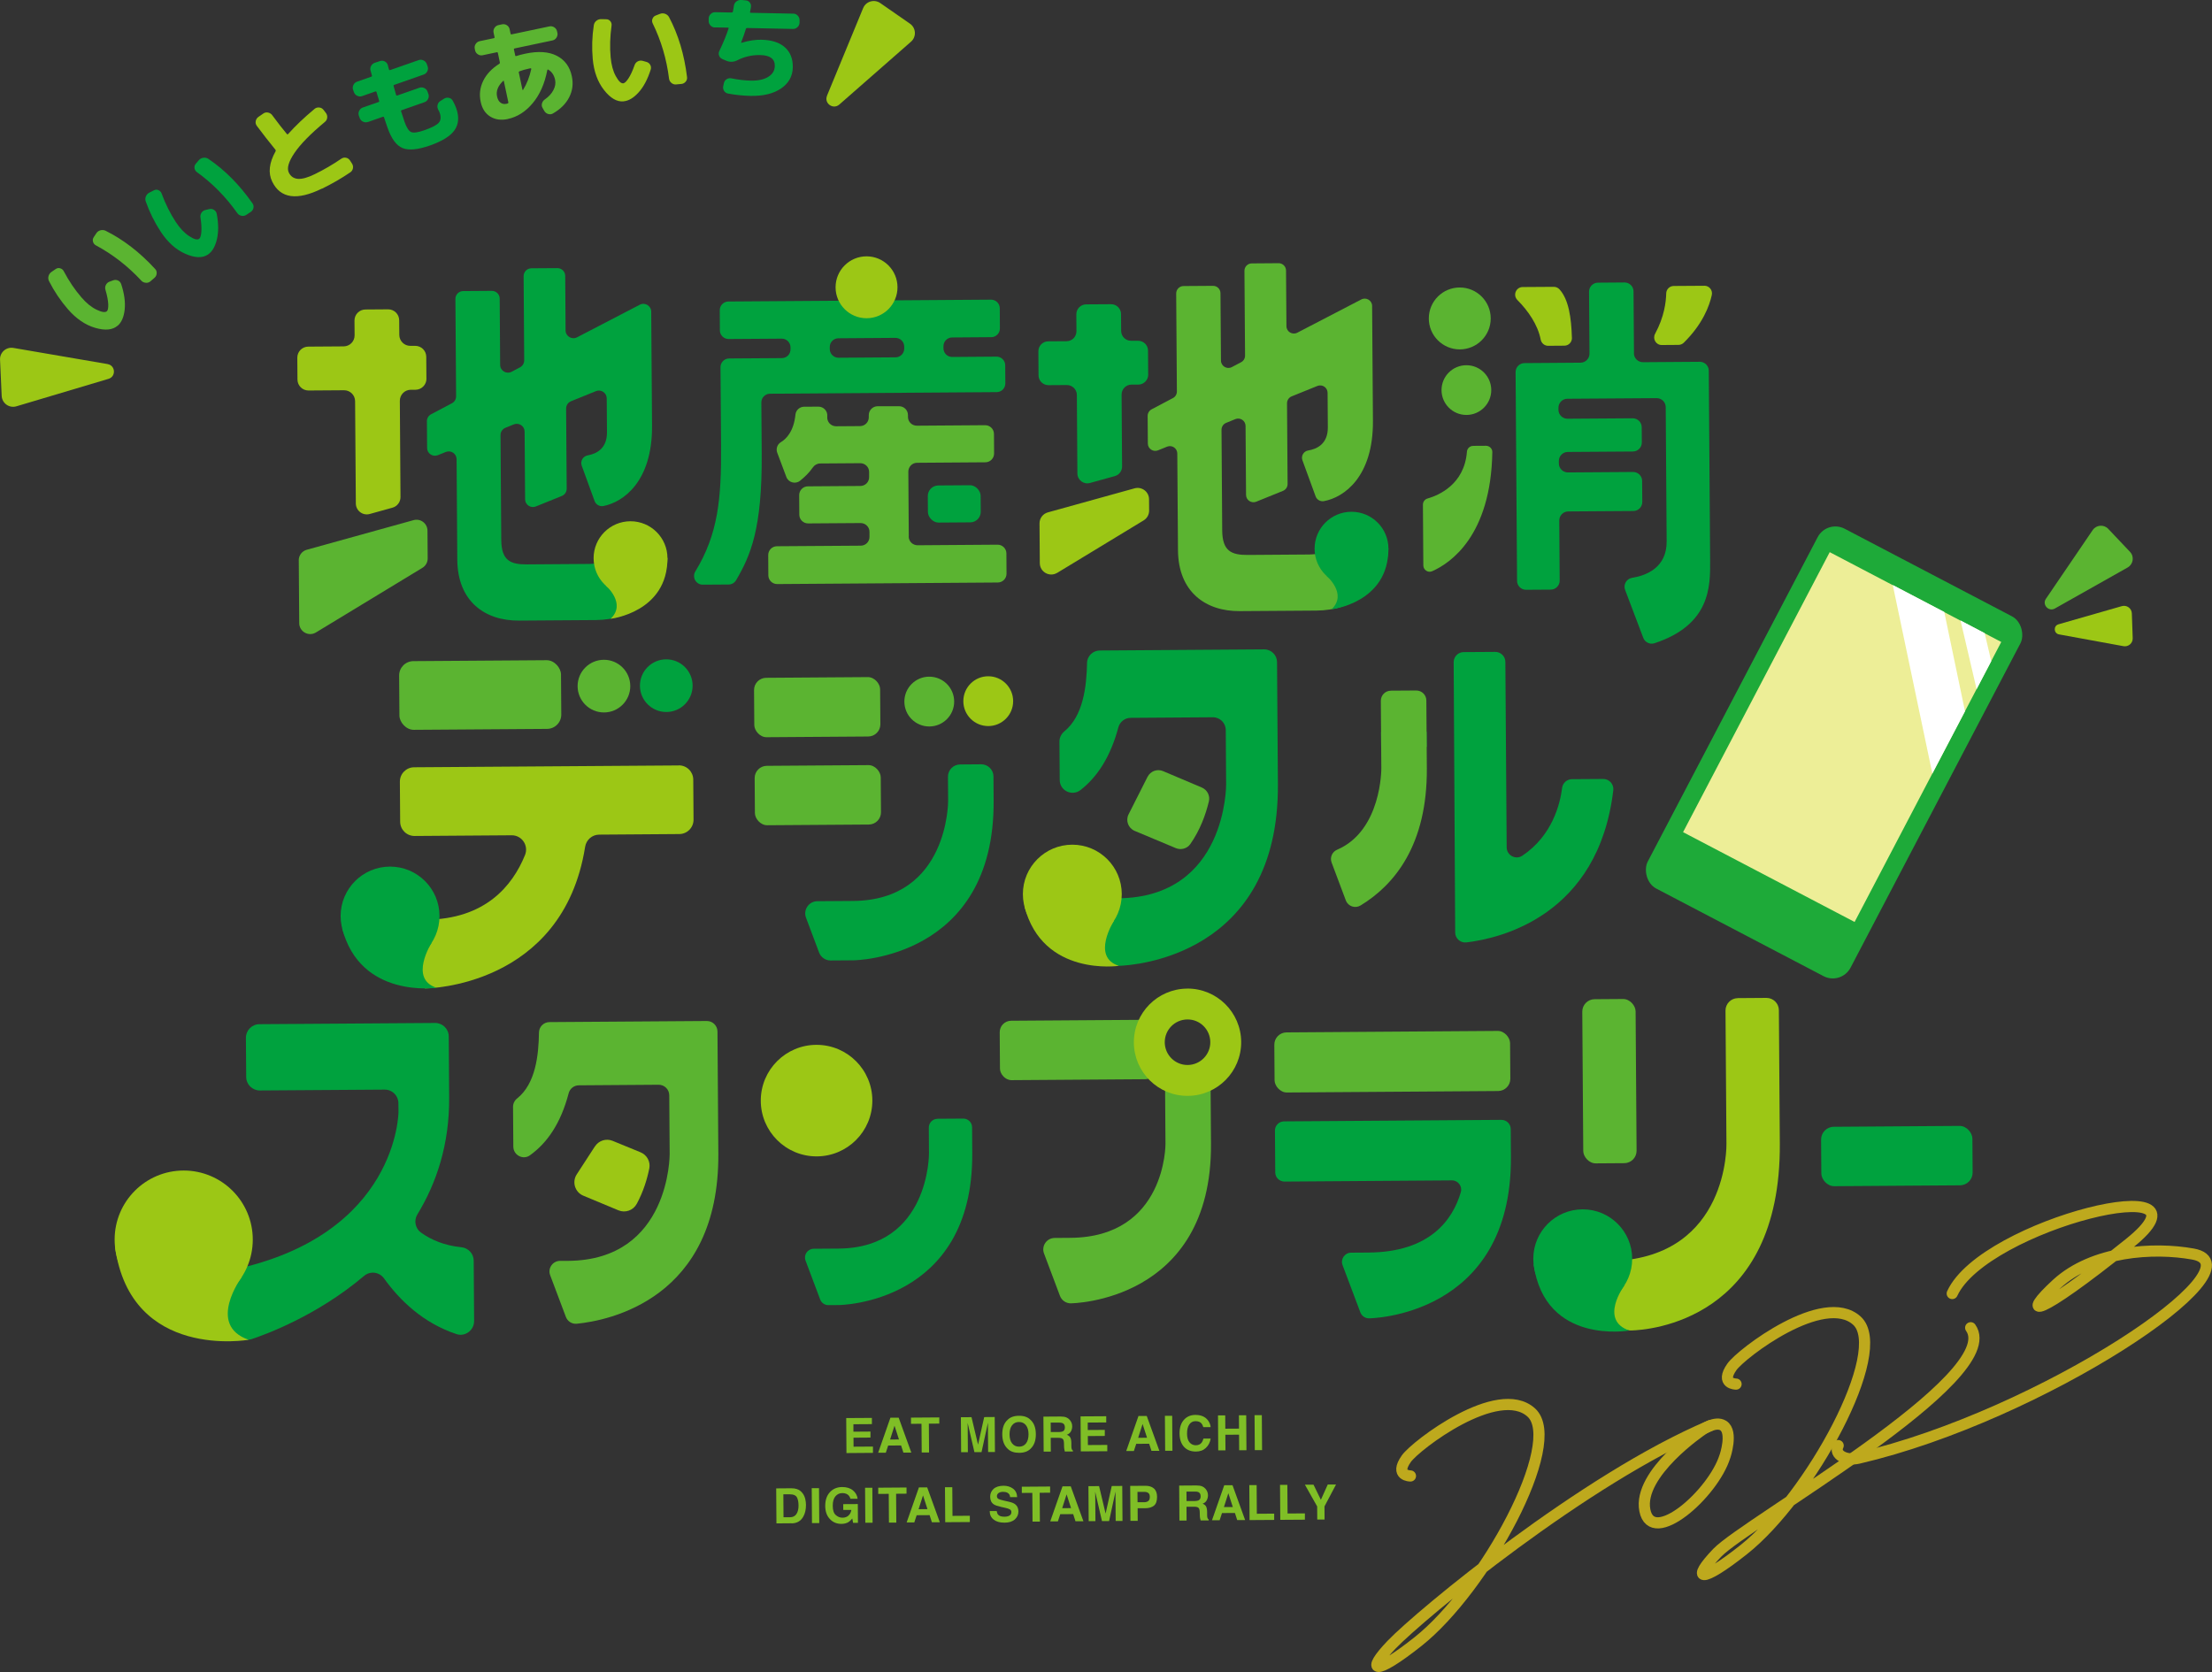 <?xml version="1.0" encoding="UTF-8"?><svg id="_レイヤー_2" xmlns="http://www.w3.org/2000/svg" viewBox="0 0 540.89 408.93"><rect x="0" y="0" width="540.89" height="408.93" fill="#333333" stroke="none"/><defs><style>.cls-1{fill:#fff;}.cls-2{fill:#7fbe26;}.cls-3{fill:none;stroke:#bea91d;stroke-linecap:round;stroke-linejoin:round;stroke-width:2.73px;}.cls-4{fill:#9cc715;}.cls-5{fill:#00a23e;}.cls-6{fill:#edee97;}.cls-7{fill:#1eaa39;}.cls-8{fill:#5bb431;}</style></defs><g id="footer"><path class="cls-2" d="m212.86,351.58l-4.16.03.02,2.2,4.74-.03v1.54s-6.48.05-6.48.05l-.06-8.56,6.28-.04v1.52s-4.52.03-4.52.03v1.82s4.17-.03,4.17-.03v1.49Z"/><path class="cls-2" d="m220.33,353.51l-3.15.02-.58,1.76h-1.87s3-8.57,3-8.57h2.02s3.09,8.53,3.09,8.53h-1.94s-.56-1.74-.56-1.74Zm-.51-1.47l-1.09-3.36-1.08,3.38,2.17-.02Z"/><path class="cls-2" d="m229.68,346.64v1.52s-2.55.02-2.55.02l.05,7.05h-1.8s-.05-7.03-.05-7.03l-2.57.02v-1.52s6.92-.05,6.92-.05Z"/><path class="cls-2" d="m236.69,355.16h-1.67s-.06-8.55-.06-8.55l2.6-.02,1.6,6.72,1.5-6.74,2.57-.02.06,8.56h-1.67s-.04-5.78-.04-5.78c0-.17,0-.4,0-.7,0-.3,0-.53,0-.69l-1.57,7.2h-1.74s-1.66-7.16-1.66-7.16c0,.16,0,.39.01.7,0,.3,0,.53.01.7l.04,5.79Z"/><path class="cls-2" d="m249.22,355.31c-1.22,0-2.16-.32-2.81-.98-.87-.81-1.32-1.99-1.33-3.52-.01-1.57.41-2.75,1.28-3.54.64-.67,1.58-1.01,2.8-1.02s2.16.32,2.81.98c.87.78,1.31,1.95,1.32,3.52.01,1.54-.41,2.72-1.27,3.54-.64.67-1.58,1.01-2.8,1.02Zm1.67-2.31c.41-.53.61-1.27.61-2.23,0-.96-.22-1.7-.64-2.22-.42-.52-.98-.78-1.69-.78-.71,0-1.27.27-1.69.8-.42.53-.62,1.27-.62,2.23s.22,1.71.65,2.23c.43.52.99.78,1.7.77.71,0,1.27-.27,1.68-.8Z"/><path class="cls-2" d="m258.78,351.64h-1.85s.02,3.37.02,3.37h-1.75s-.06-8.55-.06-8.55l4.2-.03c.6,0,1.06.08,1.39.21.32.13.6.33.83.59.19.22.34.46.45.72s.17.56.17.9c0,.41-.1.81-.3,1.2-.2.39-.54.67-1.01.84.4.16.68.38.84.67.17.29.25.74.26,1.34v.58c0,.39.02.66.06.8.05.22.16.38.33.49v.21s-1.97.01-1.97.01c-.06-.19-.09-.34-.12-.46-.05-.24-.08-.49-.08-.74l-.02-.79c-.01-.55-.11-.91-.31-1.09s-.55-.27-1.08-.27Zm1.08-1.56c.35-.17.53-.49.53-.97,0-.52-.18-.87-.52-1.04-.19-.1-.49-.15-.87-.15h-2.08s.02,2.31.02,2.31h2.03c.4-.02.7-.07.91-.16Z"/><path class="cls-2" d="m270.16,351.18l-4.16.03.02,2.2,4.74-.03v1.54s-6.48.04-6.48.04l-.06-8.56,6.28-.04v1.52s-4.52.03-4.52.03v1.82s4.17-.03,4.17-.03v1.49Z"/><path class="cls-2" d="m280.99,353.09l-3.15.02-.58,1.76h-1.87s3-8.57,3-8.57h2.02s3.09,8.53,3.09,8.53h-1.94s-.56-1.74-.56-1.74Zm-.51-1.47l-1.09-3.36-1.08,3.38,2.17-.02Z"/><path class="cls-2" d="m284.85,346.26h1.78s.06,8.55.06,8.55h-1.78s-.06-8.55-.06-8.55Z"/><path class="cls-2" d="m294.87,354.11c-.63.59-1.45.89-2.45.89-1.23,0-2.2-.38-2.91-1.16-.71-.79-1.07-1.88-1.08-3.26-.01-1.49.38-2.65,1.18-3.46.69-.71,1.58-1.07,2.65-1.08,1.44-.01,2.5.45,3.17,1.4.37.53.57,1.06.6,1.59h-1.79c-.12-.4-.27-.71-.45-.91-.33-.37-.81-.55-1.45-.55-.65,0-1.16.27-1.53.8-.37.53-.55,1.27-.55,2.23,0,.96.21,1.68.61,2.15s.91.71,1.52.71c.63,0,1.1-.21,1.43-.63.18-.22.33-.55.45-1h1.77c-.15.92-.54,1.68-1.17,2.27Z"/><path class="cls-2" d="m303.01,354.69l-.03-3.82-3.35.02.03,3.82h-1.77s-.06-8.55-.06-8.55h1.77s.02,3.25.02,3.25l3.35-.02-.02-3.26h1.78s.06,8.55.06,8.55h-1.78Z"/><path class="cls-2" d="m306.77,346.1h1.78s.06,8.55.06,8.55h-1.78s-.06-8.55-.06-8.55Z"/><path class="cls-2" d="m193.55,372.54l-3.69.03-.06-8.56,3.69-.03c.53,0,.97.06,1.33.18.6.19,1.09.55,1.47,1.08.3.42.51.88.62,1.38.11.49.17.97.17,1.42,0,1.14-.21,2.1-.67,2.9-.61,1.07-1.56,1.61-2.86,1.62Zm1.29-6.39c-.28-.46-.82-.69-1.64-.69h-1.65s.04,5.6.04,5.6h1.65c.84-.02,1.43-.44,1.76-1.27.18-.46.27-1,.26-1.63,0-.87-.15-1.54-.42-2.01Z"/><path class="cls-2" d="m198.49,363.95h1.78s.06,8.55.06,8.55h-1.78s-.06-8.55-.06-8.55Z"/><path class="cls-2" d="m207.49,372.24c-.47.29-1.05.44-1.74.45-1.13,0-2.07-.38-2.8-1.16-.76-.78-1.15-1.86-1.16-3.23,0-1.39.36-2.5,1.12-3.34.76-.84,1.76-1.27,3.02-1.28,1.09,0,1.96.26,2.63.81.66.55,1.05,1.23,1.15,2.06h-1.76c-.14-.57-.47-.98-1-1.21-.3-.13-.62-.19-.98-.18-.69,0-1.25.27-1.69.79-.44.52-.66,1.31-.65,2.35,0,1.05.25,1.8.74,2.23.48.43,1.03.65,1.64.65.6,0,1.09-.18,1.47-.53.38-.35.61-.8.7-1.37h-1.98s-.01-1.42-.01-1.42l3.57-.02.03,4.59h-1.19s-.19-1.06-.19-1.06c-.34.41-.65.7-.92.87Z"/><path class="cls-2" d="m211.53,363.86h1.78s.06,8.55.06,8.55h-1.78s-.06-8.55-.06-8.55Z"/><path class="cls-2" d="m221.67,363.78v1.52s-2.55.02-2.55.02l.05,7.05h-1.8s-.05-7.03-.05-7.03l-2.57.02v-1.52s6.93-.05,6.93-.05Z"/><path class="cls-2" d="m227.3,370.55l-3.15.02-.58,1.76h-1.87s3-8.57,3-8.57h2.02s3.09,8.53,3.09,8.53h-1.94s-.56-1.74-.56-1.74Zm-.51-1.47l-1.09-3.36-1.08,3.38,2.17-.02Z"/><path class="cls-2" d="m231.07,363.72h1.79s.05,7.01.05,7.01l4.24-.03v1.54s-6.02.04-6.02.04l-.06-8.56Z"/><path class="cls-2" d="m245.54,370.94c.42,0,.76-.05,1.03-.15.5-.18.75-.51.74-1,0-.28-.13-.5-.38-.65-.25-.15-.64-.28-1.17-.39l-.91-.2c-.89-.2-1.51-.41-1.85-.64-.58-.39-.87-1.01-.88-1.85,0-.77.27-1.41.82-1.92.55-.51,1.37-.77,2.45-.78.9,0,1.67.23,2.31.7.64.47.98,1.17,1.02,2.08h-1.72c-.03-.5-.26-.87-.68-1.08-.28-.14-.63-.21-1.04-.21-.46,0-.83.1-1.1.29-.27.19-.41.45-.41.78,0,.31.14.53.41.68.18.1.55.21,1.12.35l1.48.34c.65.15,1.14.35,1.47.61.51.4.77.98.78,1.74,0,.78-.29,1.43-.88,1.96-.59.52-1.44.79-2.53.79-1.12,0-1.99-.24-2.64-.75-.64-.5-.97-1.2-.97-2.09h1.71c.06.38.17.67.33.86.29.35.79.52,1.5.52Z"/><path class="cls-2" d="m256.78,363.54v1.52s-2.55.02-2.55.02l.05,7.05h-1.8s-.05-7.03-.05-7.03l-2.57.02v-1.52s6.92-.05,6.92-.05Z"/><path class="cls-2" d="m262.41,370.3l-3.15.02-.58,1.76h-1.87s3-8.57,3-8.57h2.02s3.09,8.53,3.09,8.53h-1.94s-.56-1.74-.56-1.74Zm-.51-1.47l-1.09-3.36-1.08,3.38,2.17-.02Z"/><path class="cls-2" d="m267.88,372.02h-1.67s-.06-8.55-.06-8.55l2.6-.02,1.6,6.72,1.5-6.74,2.57-.02.06,8.56h-1.67s-.04-5.78-.04-5.78c0-.17,0-.4,0-.7,0-.3,0-.53,0-.69l-1.57,7.2h-1.74s-1.66-7.16-1.66-7.16c0,.16,0,.39.01.69,0,.3,0,.53.01.7l.04,5.79Z"/><path class="cls-2" d="m280,368.86h-1.82s.02,3.09.02,3.09h-1.78s-.06-8.55-.06-8.55l3.73-.03c.86,0,1.55.21,2.06.65.51.44.78,1.12.78,2.05,0,1.01-.24,1.73-.75,2.15s-1.24.64-2.19.64Zm.82-1.79c.23-.21.34-.53.34-.98s-.12-.76-.36-.95c-.24-.19-.56-.28-.99-.28h-1.67s.02,2.53.02,2.53h1.67c.42-.01.75-.12.99-.33Z"/><path class="cls-2" d="m291.98,368.5h-1.85s.02,3.37.02,3.37h-1.75s-.06-8.55-.06-8.55l4.2-.03c.6,0,1.06.08,1.39.21.32.13.6.33.83.59.19.22.34.46.45.72.11.26.17.56.17.9,0,.41-.1.81-.3,1.2s-.54.67-1.01.84c.4.16.68.38.84.67s.25.74.26,1.34v.58c0,.39.02.66.06.8.05.22.16.38.33.49v.21s-1.97.01-1.97.01c-.06-.19-.1-.34-.12-.46-.05-.24-.08-.49-.08-.74l-.02-.8c-.01-.55-.11-.91-.31-1.09-.19-.18-.55-.27-1.08-.27Zm1.08-1.56c.35-.17.53-.49.53-.97,0-.52-.18-.87-.52-1.04-.19-.1-.48-.15-.87-.14h-2.08s.02,2.31.02,2.31h2.03c.4-.02.7-.07.91-.16Z"/><path class="cls-2" d="m301.96,370.02l-3.15.02-.58,1.76h-1.87s3-8.57,3-8.57h2.02s3.09,8.53,3.09,8.53h-1.94s-.56-1.74-.56-1.74Zm-.51-1.47l-1.09-3.36-1.08,3.38h2.17Z"/><path class="cls-2" d="m305.49,363.2h1.79s.05,7.01.05,7.01l4.24-.03v1.54s-6.02.04-6.02.04l-.06-8.56Z"/><path class="cls-2" d="m313,363.14h1.79s.05,7.01.05,7.01l4.24-.03v1.54s-6.02.04-6.02.04l-.06-8.56Z"/><path class="cls-2" d="m326.7,363.05l-2.83,5.36.02,3.22h-1.79s-.02-3.21-.02-3.21l-3-5.32h2.11s1.8,3.7,1.8,3.7l1.68-3.74h2.03Z"/><rect class="cls-8" x="184.42" y="165.68" width="30.83" height="14.53" rx="2.99" ry="2.99" transform="translate(-1.21 1.4) rotate(-.4)"/><rect class="cls-8" x="184.57" y="187.2" width="30.83" height="14.53" rx="2.99" ry="2.99" transform="translate(-1.36 1.41) rotate(-.4)"/><path class="cls-5" d="m234.77,186.96c-1.65.01-2.98,1.36-2.97,3.01l.04,5.9s.17,24.3-23.24,24.47l-8.73.06c-2.08.01-3.51,2.1-2.78,4.04l3.2,8.52c.44,1.17,1.57,1.95,2.82,1.94l5.58-.04s34.55-.24,34.28-39.07l-.04-5.9c-.01-1.65-1.36-2.98-3.01-2.97l-5.15.04Z"/><circle class="cls-8" cx="227.23" cy="171.58" r="6.09"/><circle class="cls-4" cx="241.65" cy="171.48" r="6.09"/><rect class="cls-8" x="97.64" y="161.57" width="39.58" height="16.8" rx="3.5" ry="3.5" transform="translate(-1.19 .83) rotate(-.4)"/><path class="cls-4" d="m166,187.2l-64.74.45c-1.93.01-3.49,1.59-3.48,3.53l.07,9.79c.01,1.93,1.59,3.49,3.53,3.48l23.73-.17c2.5-.02,4.21,2.51,3.27,4.83-3.06,7.54-9.73,15.72-24.3,15.82h-1.48c-2.44.03-4.11,2.46-3.25,4.74l4.53,12.05h.32s33.41-.24,38.88-34.62c.27-1.7,1.71-2.97,3.43-2.98l19.6-.14c1.93-.01,3.49-1.59,3.48-3.53l-.07-9.79c-.01-1.93-1.59-3.49-3.53-3.48Z"/><circle class="cls-8" cx="147.68" cy="167.8" r="6.44"/><circle class="cls-5" cx="162.92" cy="167.69" r="6.44"/><rect class="cls-7" x="337.72" y="179.01" width="11.14" height="3.67" transform="translate(-1.26 2.41) rotate(-.4)"/><path class="cls-5" d="m381.97,192.73c-.47,3.75-2.32,11.6-9.73,16.55-1.62,1.08-3.81-.09-3.82-2.05l-.32-45.35c0-1.36-1.12-2.46-2.48-2.45l-7.71.05c-1.36,0-2.46,1.12-2.45,2.48l.37,66.09c0,1.48,1.3,2.61,2.77,2.43,8.22-.98,32.24-6.48,35.89-37.21.18-1.47-.99-2.77-2.47-2.76l-7.62.05c-1.24,0-2.27.93-2.43,2.15Z"/><path class="cls-8" d="m280.6,189.99l-4.63,9.16c-.78,1.53-.09,3.4,1.5,4.06l10.04,4.21c1.27.53,2.76.13,3.55-.99,2.42-3.45,3.77-7.23,4.54-10.43.34-1.4-.4-2.84-1.73-3.4l-9.47-4.01c-1.43-.61-3.09,0-3.79,1.39Z"/><path class="cls-5" d="m265.81,162.2c-.12,5.7-.92,12.87-5.54,16.66-.75.62-1.21,1.52-1.21,2.49l.07,9.42c.02,2.63,3.05,4.05,5.11,2.43,4.02-3.16,7.27-7.99,9.22-15.29.37-1.37,1.59-2.34,3.01-2.35l20.1-.14c1.73-.01,3.15,1.38,3.16,3.12l.09,13.33s.19,27.63-26.43,27.82l-2.96.02c-1.73.01-3.13,1.43-3.12,3.16l.07,9.87c.01,1.59,1.22,2.93,2.8,3.1l3.11.34c.15.02.29.02.44.02,3.2-.11,39.04-2.24,38.75-44.42l-.21-29.85c-.01-1.73-1.43-3.13-3.16-3.12l-40.2.28c-1.71.01-3.08,1.39-3.12,3.1Z"/><path class="cls-8" d="m340.1,168.92c-1.36,0-2.46,1.12-2.45,2.48l.12,16.53s.11,15.22-10.83,19.89c-1.21.52-1.79,1.89-1.33,3.12l3.48,9.27c.55,1.46,2.28,2.04,3.61,1.23,8.31-5.06,16.33-14.8,16.2-33.59l-.12-16.53c0-1.36-1.12-2.46-2.48-2.45l-6.21.04Z"/><path class="cls-4" d="m145.48,280.35l-4.46,6.87c-1.2,1.85-.43,4.35,1.61,5.2l8.59,3.58c1.68.7,3.62.02,4.48-1.58,1.64-3.02,2.56-6.13,3.07-8.67.33-1.65-.58-3.3-2.14-3.94l-6.83-2.8c-1.57-.65-3.39-.08-4.31,1.35Z"/><path class="cls-8" d="m131.79,252.52c-.08,5.47-.79,12.5-5.34,16.12-.63.5-1,1.25-1,2.05l.07,9.74c.01,2.07,2.36,3.33,4.04,2.13,4.17-2.98,7.54-7.73,9.49-15.19.3-1.13,1.31-1.93,2.48-1.94l19.51-.14c1.43-.01,2.6,1.14,2.61,2.57l.1,14.37s.18,25.95-24.82,26.13h-2c-1.8.03-3.04,1.83-2.4,3.51l3.84,10.2c.41,1.09,1.5,1.78,2.66,1.67,7.66-.76,34.87-5.97,34.62-41.59l-.21-29.88c-.01-1.43-1.18-2.58-2.61-2.57l-38.47.27c-1.41,0-2.55,1.14-2.57,2.55Z"/><path class="cls-5" d="m229.25,273.62c-1.19,0-2.14.98-2.13,2.16l.04,6.31s.16,23.11-22.11,23.27l-6.08.04c-1.49.01-2.52,1.5-1.99,2.9l3.57,9.5c.32.84,1.12,1.4,2.02,1.39l2.57-.02s32.86-.23,32.6-37.16l-.04-6.31c0-1.19-.98-2.14-2.16-2.13l-6.3.04Z"/><rect class="cls-8" x="311.64" y="252.3" width="57.65" height="14.7" rx="3" ry="3" transform="translate(-1.81 2.39) rotate(-.4)"/><path class="cls-5" d="m311.76,276.53l.07,10.2c0,1.24,1.02,2.24,2.27,2.24l40.93-.29c1.52-.01,2.6,1.45,2.17,2.91-1.94,6.61-7.42,14.63-22.55,14.74l-4.27.03c-1.57.01-2.64,1.58-2.09,3.04l4.35,11.56c.33.88,1.18,1.47,2.12,1.46h0s34.97-.25,34.7-39.55l-.05-6.75c0-1.24-1.02-2.24-2.27-2.24l-53.15.37c-1.24,0-2.24,1.02-2.24,2.27Z"/><rect class="cls-8" x="387.03" y="244.33" width="13.04" height="40.15" rx="3.03" ry="3.03" transform="translate(-1.84 2.77) rotate(-.4)"/><path class="cls-4" d="m424.94,244.11c-1.67.01-3.02,1.38-3.01,3.05l.23,32.59s.62,27.41-27.44,28.64c-1.53.07-2.78,1.24-2.91,2.76l-.85,9.66c-.13,1.47.81,2.81,2.23,3.19l4.8,1.29c.28.08.56.11.85.1,4.22-.11,36.67-2.34,36.37-45.74l-.23-32.59c-.01-1.67-1.38-3.02-3.05-3.01l-6.98.05Z"/><rect class="cls-8" x="244.49" y="249.52" width="38.29" height="14.53" rx="2.81" ry="2.81" transform="translate(-1.79 1.85) rotate(-.4)"/><path class="cls-8" d="m287.84,262.6c-1.61-.08-2.96,1.21-2.95,2.83l.1,14.34s.16,22.8-23.26,22.96l-3.83.03c-1.96.01-3.3,1.97-2.61,3.8l3.9,10.37c.42,1.1,1.47,1.83,2.65,1.82h0s34.55-.24,34.28-39.07l-.1-14.03c-.01-1.49-1.18-2.72-2.68-2.79l-5.51-.27Z"/><path class="cls-4" d="m290.29,241.78c-7.24.05-13.08,5.96-13.03,13.21.05,7.24,5.96,13.08,13.21,13.02,7.24-.05,13.08-5.96,13.03-13.21-.05-7.24-5.96-13.08-13.21-13.03Zm.13,18.68c-3.07.02-5.58-2.45-5.61-5.53-.02-3.07,2.45-5.58,5.53-5.61s5.58,2.45,5.61,5.53c.02,3.07-2.45,5.58-5.53,5.61Z"/><rect class="cls-5" x="445.34" y="275.45" width="37" height="14.53" rx="3.12" ry="3.12" transform="translate(-1.97 3.26) rotate(-.4)"/><path class="cls-5" d="m102.98,301.48c-1.43-1.02-1.84-2.96-.93-4.46,4.72-7.74,7.86-17.19,7.78-28.61l-.1-14.93c-.01-1.84-1.51-3.31-3.35-3.3l-42.95.3c-1.84.01-3.31,1.51-3.3,3.35l.07,9.56c.01,1.84,1.51,3.31,3.35,3.3l30.52-.21c1.84-.01,3.33,1.46,3.35,3.3l.02,2.16s-.1,30.07-40.55,38.61c-1.49.31-2.57,1.61-2.63,3.13l-.35,9.93c-.06,1.64,1.09,3.07,2.7,3.38l3.23.62c.55.11,1.12.07,1.65-.1,3.31-1.09,15.98-5.68,27.52-15.46,1.5-1.28,3.75-1,4.9.61,3.8,5.3,9.51,10.89,17.71,13.61,2.13.71,4.32-.95,4.31-3.2l-.1-14.76c-.01-1.7-1.31-3.11-3-3.28-4.17-.42-7.37-1.79-9.83-3.55Z"/><circle class="cls-4" cx="199.67" cy="269.17" r="13.64"/><path class="cls-5" d="m144.04,137.92l-15.19.11c-4.07.03-6.24-.96-6.28-6.01l-.18-25.61c0-.78.47-1.49,1.2-1.79l2.05-.83c1.25-.51,2.63.41,2.64,1.76l.12,16.55c0,1.35,1.38,2.27,2.64,1.76l6.33-2.56c.73-.29,1.2-1,1.2-1.79l-.14-19.59c0-.79.47-1.49,1.2-1.79l6.09-2.47c1.25-.51,2.63.41,2.64,1.76l.06,8.3c.03,4.02-2.62,5.27-4.68,5.64-1.19.21-1.91,1.41-1.49,2.55l3.14,8.62c.32.88,1.23,1.41,2.15,1.23,4.88-.95,11.99-5.99,11.9-19.62l-.2-27.92c-.01-1.43-1.53-2.35-2.8-1.69l-15.34,7.97c-1.27.66-2.79-.26-2.8-1.69l-.09-13.33c0-1.06-.87-1.91-1.93-1.9l-6.34.04c-1.06,0-1.91.87-1.9,1.93l.14,20.58c0,.72-.39,1.37-1.02,1.71l-2.05,1.08c-1.27.67-2.8-.24-2.81-1.68l-.11-16.2c0-1.06-.87-1.91-1.93-1.9l-7,.05c-1.06,0-1.91.87-1.9,1.93l.17,23.8c0,.72-.39,1.37-1.02,1.71l-5.1,2.69c-.63.33-1.03.99-1.02,1.71l.05,6.53c0,1.35,1.38,2.27,2.64,1.76l1.93-.78c1.25-.51,2.63.41,2.64,1.76l.17,24.58c.07,10.23,6.79,14.96,15.08,14.9l18.76-.13c9.38-.07,14.69-5.53,16.77-11.1.31-.83,0-1.77-.75-2.26l-7.89-5.24c-1.02-.68-2.38-.22-2.85.92-.98,2.36-3.25,3.92-6.87,3.95Z"/><path class="cls-8" d="m320.33,135.61l-15.19.11c-4.07.03-6.24-.96-6.28-6.01l-.17-24.6c0-.74.44-1.41,1.13-1.69l2.26-.92c1.19-.48,2.48.39,2.49,1.67l.12,16.86c0,1.28,1.31,2.15,2.49,1.67l6.54-2.65c.69-.28,1.14-.95,1.13-1.69l-.14-19.73c0-.74.44-1.41,1.13-1.69l6.3-2.55c1.19-.48,2.48.39,2.49,1.67l.06,8.45c.03,4.11-2.73,5.32-4.8,5.66-1.12.18-1.8,1.34-1.41,2.4l3.22,8.82c.3.83,1.16,1.33,2.04,1.17,4.89-.9,12.08-5.92,11.98-19.64l-.2-28.09c0-1.35-1.45-2.22-2.65-1.59l-15.65,8.13c-1.2.62-2.64-.24-2.65-1.59l-.1-13.61c0-1-.82-1.81-1.82-1.8l-6.55.05c-1,0-1.81.82-1.8,1.82l.15,20.74c0,.68-.37,1.3-.97,1.61l-2.26,1.19c-1.2.63-2.65-.23-2.66-1.59l-.12-16.48c0-1-.82-1.81-1.82-1.8l-7.21.05c-1,0-1.8.82-1.8,1.82l.17,23.97c0,.68-.37,1.3-.97,1.61l-5.21,2.75c-.6.32-.97.94-.97,1.61l.05,6.75c0,1.28,1.31,2.15,2.49,1.67l2.22-.9c1.19-.48,2.48.39,2.49,1.67l.17,23.65c.07,10.23,6.79,14.96,15.08,14.9l18.76-.13c9.43-.07,14.74-5.58,16.8-11.18.29-.79,0-1.67-.71-2.13l-8.07-5.36c-.97-.64-2.26-.21-2.69.87-.96,2.43-3.24,4.04-6.92,4.07Z"/><path class="cls-5" d="m232.81,82.53l9.58-.07c1.17,0,2.12-.97,2.11-2.14l-.03-4.92c0-1.17-.97-2.12-2.14-2.11l-64.22.45c-1.17,0-2.12.97-2.11,2.14l.03,4.92c0,1.17.97,2.12,2.14,2.11l12.99-.09c1.17,0,2.13.94,2.14,2.11v.51c.01,1.17-.93,2.13-2.11,2.14l-12.9.09c-1.17,0-2.12.97-2.11,2.14l.14,19.1c.09,13.11-.72,21.7-6.29,30.84-.87,1.42.15,3.25,1.82,3.24l6.32-.04c.75,0,1.44-.4,1.82-1.04,3.52-6.01,6.4-12.49,6.27-30.98l-.09-12.5c0-1.17.94-2.13,2.11-2.14l55.44-.39c1.17,0,2.12-.97,2.11-2.14l-.03-4.43c0-1.17-.97-2.12-2.14-2.11l-10.82.08c-1.18,0-2.14-.94-2.14-2.12v-.51c0-1.17.94-2.13,2.11-2.14Zm-13.82,4.86l-13.95.1c-1.17,0-2.13-.94-2.14-2.11v-.51c-.01-1.17.93-2.13,2.11-2.14l13.95-.1c1.17,0,2.13.94,2.14,2.11v.51c.01,1.17-.93,2.13-2.11,2.14Z"/><path class="cls-4" d="m416.76,69.89l-7.48.05c-1.01,0-1.83.81-1.85,1.82-.04,2.08-.48,5.74-2.71,9.86-.68,1.25.2,2.77,1.62,2.76l4.08-.03c.48,0,.95-.19,1.3-.53,4.66-4.58,6.29-9.06,6.86-11.67.26-1.17-.63-2.28-1.83-2.27Z"/><path class="cls-8" d="m360.22,109.04l3.13-.02c.86,0,1.58.7,1.56,1.56-.34,20.47-10.25,27.15-14.71,29.12-1.01.45-2.15-.31-2.16-1.41l-.1-14.87c0-.69.45-1.31,1.12-1.5,2.63-.75,9.03-3.39,9.64-11.45.06-.8.73-1.42,1.53-1.42Z"/><path class="cls-4" d="m384.37,82.63c-.14-4.89-.77-9.37-3.03-11.86-.36-.4-.88-.63-1.41-.62l-7.59.05c-1.66.01-2.46,2.01-1.29,3.18,2.6,2.61,4.99,6.05,5.68,9.64.17.9.93,1.56,1.84,1.55l3.96-.03c1.04,0,1.88-.87,1.85-1.92Z"/><circle class="cls-8" cx="356.95" cy="77.88" r="7.57"/><circle class="cls-8" cx="358.57" cy="95.4" r="6.08"/><circle class="cls-4" cx="154.18" cy="136.51" r="9.03"/><path class="cls-4" d="m148.13,143.21s5.13,4.38,1.18,8.12c0,0,13.99-1.55,13.9-14.88l-7.88-.66-7.2,7.42Z"/><circle class="cls-5" cx="95.38" cy="224.03" r="12.09"/><path class="cls-5" d="m105.51,230.63s-5.59,8.8,1.25,10.94c0,0-18.65,2.76-23.09-14.53l9.98-3.55,11.87,7.15Z"/><circle class="cls-4" cx="262.21" cy="218.67" r="12.09"/><path class="cls-4" d="m272.35,225.27s-5.59,8.8,1.25,10.94c0,0-18.65,2.76-23.09-14.53l9.98-3.55,11.87,7.15Z"/><circle class="cls-4" cx="44.92" cy="303.16" r="16.89"/><path class="cls-4" d="m59.07,312.38s-8.64,11.73,1.74,15.28c0,0-28.78,5.1-32.66-22.56l14.35-2.69,16.57,9.98Z"/><circle class="cls-5" cx="387.02" cy="307.85" r="12.09"/><path class="cls-5" d="m397.15,314.46s-6.19,8.4,1.25,10.94c0,0-20.61,3.65-23.39-16.16l10.28-1.93,11.87,7.15Z"/><circle class="cls-5" cx="330.48" cy="134.19" r="9.03"/><path class="cls-5" d="m324.42,140.89s5.13,4.38,1.18,8.12c0,0,13.99-1.55,13.9-14.88l-7.88-.66-7.2,7.42Z"/><circle class="cls-4" cx="211.89" cy="70.26" r="7.57"/><path class="cls-8" d="m73.06,137.07l.11,15.33c.01,2.09,2.3,3.36,4.08,2.28l26.04-15.81c.81-.49,1.3-1.37,1.29-2.32l-.05-6.77c-.01-1.77-1.7-3.05-3.41-2.57l-26.1,7.24c-1.17.32-1.98,1.39-1.97,2.61Z"/><path class="cls-4" d="m104.27,92.6l-.04-5.35c-.01-1.48-1.22-2.68-2.71-2.67h-1.17c-1.48.02-2.7-1.18-2.71-2.66l-.03-3.6c-.01-1.48-1.22-2.68-2.71-2.67l-5.55.04c-1.48.01-2.68,1.22-2.67,2.71l.03,3.6c.01,1.48-1.18,2.7-2.67,2.71l-8.67.06c-1.48.01-2.68,1.22-2.67,2.71l.04,5.35c.01,1.48,1.22,2.68,2.71,2.67l8.67-.06c1.48-.01,2.7,1.18,2.71,2.67l.18,25.02c.01,1.77,1.7,3.05,3.41,2.57l5.54-1.54c1.17-.32,1.98-1.39,1.97-2.61l-.16-23.52c-.01-1.48,1.18-2.7,2.67-2.71h1.17c1.48-.02,2.68-1.23,2.67-2.72Z"/><path class="cls-4" d="m258.5,140.11l21.15-12.84c.84-.51,1.35-1.42,1.34-2.41l-.02-2.76c-.01-1.84-1.77-3.16-3.54-2.67l-21.2,5.88c-1.22.34-2.05,1.45-2.04,2.71l.07,9.71c.02,2.17,2.39,3.49,4.24,2.37Z"/><path class="cls-5" d="m280.76,91.62l-.04-5.87c0-1.34-1.1-2.42-2.44-2.41h-1.69c-1.34.02-2.43-1.06-2.44-2.4l-.03-4.13c0-1.34-1.1-2.42-2.44-2.41l-6.08.04c-1.34,0-2.42,1.1-2.41,2.44l.03,4.13c0,1.34-1.07,2.43-2.41,2.44l-4.49.03c-1.34,0-2.42,1.1-2.41,2.44l.04,5.87c0,1.34,1.1,2.42,2.44,2.41l4.49-.03c1.34,0,2.43,1.07,2.44,2.41l.13,19.22c.01,1.6,1.54,2.75,3.08,2.32l6.07-1.68c1.06-.29,1.79-1.26,1.78-2.36l-.12-17.58c0-1.34,1.07-2.43,2.41-2.44h1.69c1.34-.02,2.42-1.12,2.41-2.46Z"/><path class="cls-8" d="m222.22,131.23l-.11-15.88c0-1.19.95-2.17,2.14-2.17l16.69-.12c1.19,0,2.15-.98,2.14-2.17l-.03-4.76c0-1.19-.98-2.15-2.17-2.14l-16.69.12c-1.19,0-2.17-.95-2.17-2.14v-.48c-.01-1.19-.98-2.15-2.17-2.14h-5.26c-1.2.02-2.16.99-2.15,2.19v.5c.01,1.19-.95,2.17-2.14,2.17l-5.85.04c-1.28,0-2.29-1.09-2.16-2.37,0-.02,0-.03,0-.05.13-1.28-.88-2.39-2.17-2.38l-3.48.02c-1.09,0-2.02.83-2.13,1.92-.41,4.08-2.21,5.93-3.58,6.76-.88.53-1.23,1.62-.87,2.58l2.22,5.91c.51,1.37,2.22,1.85,3.36.93,1.06-.85,2.26-1.98,3.12-3.25.4-.59,1.06-.96,1.78-.97l9.81-.07c1.19,0,2.17.95,2.17,2.14v1.26c.02,1.19-.94,2.17-2.14,2.17l-12.82.09c-1.19,0-2.15.98-2.14,2.17l.03,4.76c0,1.19.98,2.15,2.17,2.14l12.82-.09c1.19,0,2.17.95,2.17,2.14v1.22c.02,1.19-.94,2.17-2.14,2.17l-20.48.14c-1.19,0-2.15.98-2.14,2.17l.03,4.94c0,1.19.98,2.15,2.17,2.14l53.93-.38c1.19,0,2.15-.98,2.14-2.17l-.03-4.94c0-1.19-.98-2.15-2.17-2.14l-19.55.14c-1.19,0-2.17-.95-2.17-2.14Z"/><rect class="cls-5" x="226.89" y="118.69" width="12.92" height="9.08" rx="2.58" ry="2.58" transform="translate(-.86 1.64) rotate(-.4)"/><path class="cls-5" d="m399.55,86.4l-.11-15.13c0-1.22-1-2.2-2.22-2.19l-6.47.05c-1.22,0-2.2,1-2.19,2.22l.11,15.13c0,1.22-.97,2.21-2.19,2.22l-13.69.1c-1.22,0-2.2,1-2.19,2.22l.36,51.03c0,1.22,1,2.2,2.22,2.19l6.01-.04c1.22,0,2.2-1,2.19-2.22l-.1-14.68c0-1.22.97-2.21,2.19-2.22l15.92-.11c1.22,0,2.2-1,2.19-2.22l-.04-5.13c0-1.22-1-2.2-2.22-2.19l-15.92.11c-1.22,0-2.21-.97-2.22-2.19v-.6c-.01-1.22.97-2.21,2.18-2.22l15.92-.11c1.22,0,2.2-1,2.19-2.22l-.03-3.71c0-1.22-1-2.2-2.22-2.19l-15.92.11c-1.22,0-2.21-.97-2.22-2.19v-.48c-.01-1.22.97-2.21,2.18-2.22l21.83-.15c1.22,0,2.21.97,2.22,2.19l.23,32.83c.05,6.51-5.1,8.39-8.43,8.92-1.39.22-2.22,1.64-1.73,2.95l4.44,11.73c.42,1.1,1.63,1.69,2.75,1.32,13.71-4.53,13.65-13.94,13.6-20.18l-.33-46.46c0-1.22-1-2.2-2.22-2.19l-13.87.1c-1.22,0-2.21-.97-2.22-2.19Z"/><path class="cls-8" d="m28.76,79.65c-1.22,1.06-3.05,1.24-5.48.53-2.43-.71-4.65-2.23-6.67-4.55-1.82-2.1-3.36-4.4-4.62-6.87-.2-.4-.24-.82-.12-1.25.12-.43.37-.77.75-1.03l1-.68c.33-.23.68-.3,1.08-.19.39.11.69.34.88.7,1.28,2.43,2.73,4.57,4.35,6.44,1.2,1.39,2.43,2.39,3.69,2.99,1.26.61,2.09.73,2.51.38.26-.23.37-.8.34-1.72-.04-.92-.26-2.09-.68-3.51-.13-.42-.09-.82.1-1.2.19-.38.48-.64.88-.8l.88-.32c.41-.16.81-.15,1.2.03.39.18.65.48.79.89.76,2.32,1.04,4.39.85,6.21-.19,1.82-.77,3.14-1.71,3.96Zm5.82-10.99c-3.3-3.56-7.02-6.45-11.14-8.66-.36-.19-.59-.49-.7-.89-.11-.4-.05-.78.19-1.12l.61-.92c.23-.37.57-.62,1-.74.43-.12.85-.09,1.25.09,4.35,2.16,8.4,5.28,12.15,9.37.29.3.41.67.37,1.1-.04.43-.21.78-.53,1.05l-.99.86c-.32.27-.69.4-1.13.36s-.8-.2-1.09-.5Z"/><path class="cls-5" d="m50.82,62.27c-1.35.89-3.19.82-5.5-.2-2.32-1.02-4.32-2.82-6.01-5.39-1.53-2.33-2.75-4.8-3.67-7.42-.15-.42-.13-.84.04-1.25.18-.41.47-.72.88-.92l1.08-.54c.35-.19.72-.21,1.09-.05.38.16.63.43.78.81.95,2.57,2.11,4.9,3.46,6.96,1.01,1.54,2.1,2.69,3.26,3.46,1.17.77,1.98,1,2.44.7.29-.19.48-.74.56-1.66.08-.92.02-2.1-.21-3.57-.07-.43.02-.83.25-1.18.24-.35.56-.58.98-.67l.91-.21c.43-.11.82-.04,1.18.19.36.23.58.56.66.99.45,2.4.46,4.49.02,6.27-.43,1.78-1.17,3.01-2.22,3.7Zm7.22-10.13c-2.8-3.97-6.1-7.32-9.9-10.05-.33-.24-.52-.57-.58-.98-.05-.41.06-.77.33-1.08l.72-.84c.28-.33.64-.53,1.09-.6.45-.07.86.02,1.23.25,4.02,2.71,7.63,6.34,10.81,10.89.24.34.32.72.23,1.14-.09.42-.32.75-.67.97l-1.09.72c-.35.23-.74.3-1.17.21-.43-.09-.77-.3-1.01-.64Z"/><path class="cls-4" d="m78.7,46.13c-6.08,2.98-10.13,2.41-12.14-1.71-1.03-2.11-.76-4.58.83-7.43.06-.13.05-.25-.02-.35-1.63-2-3.15-3.96-4.58-5.87-.25-.34-.34-.73-.26-1.15.08-.42.29-.76.63-1.01l1.2-.83c.34-.25.73-.34,1.15-.26.42.08.77.28,1.03.62,1.42,1.92,2.62,3.46,3.6,4.62.1.13.21.13.33,0,1.77-1.98,3.92-4.03,6.47-6.15.32-.26.69-.36,1.12-.32.43.04.77.23,1.04.57l.58.75c.26.34.37.73.33,1.16-.05.44-.24.79-.58,1.06-3.5,2.91-5.97,5.43-7.42,7.57-1.45,2.14-1.91,3.74-1.39,4.8.46.95,1.21,1.46,2.23,1.54,1.02.08,2.39-.3,4.11-1.14,2.24-1.09,4.41-2.36,6.52-3.8.35-.23.73-.31,1.14-.22.41.09.73.31.96.66l.48.74c.24.37.32.77.24,1.19-.09.43-.31.76-.68,1-2.14,1.45-4.45,2.79-6.91,3.99Z"/><path class="cls-5" d="m89.94,29.83c-.4.14-.79.11-1.18-.08-.39-.19-.66-.48-.8-.88l-.21-.59c-.14-.4-.11-.79.08-1.18.19-.39.48-.66.88-.8l3.84-1.34c.16-.05.21-.15.16-.29-.31-.99-.53-1.72-.65-2.17-.05-.14-.14-.18-.28-.13l-3.25,1.14c-.4.14-.79.11-1.18-.08-.39-.19-.66-.48-.8-.88l-.21-.59c-.14-.39-.11-.79.08-1.18.19-.39.48-.66.88-.8l3.48-1.22c.15-.05.21-.15.16-.29-.07-.25-.17-.63-.32-1.16-.13-.42-.09-.82.13-1.2.21-.38.53-.64.95-.77l1.27-.42c.4-.12.79-.08,1.16.13.37.21.61.51.71.92.02.13.06.3.12.51.05.21.1.38.15.5.05.15.15.21.29.16l6.98-2.44c.4-.14.79-.11,1.18.08.39.19.66.48.8.88l.21.59c.14.39.11.79-.08,1.18-.19.39-.48.66-.88.8l-7.21,2.53c-.15.05-.2.16-.15.31.27,1,.48,1.71.6,2.13.05.15.16.2.31.15l5.41-1.89c.39-.14.79-.11,1.18.08.39.19.66.48.8.88l.21.59c.14.4.11.79-.08,1.18-.19.39-.48.66-.88.8l-5.56,1.95c-.15.05-.21.14-.17.26.42,1.32.7,2.18.85,2.59.5,1.43,1.04,2.26,1.63,2.51.59.25,1.68.09,3.28-.47,1.85-.65,3.02-1.27,3.5-1.86.48-.59.54-1.4.17-2.43-.07-.21-.18-.44-.33-.69-.21-.39-.27-.79-.17-1.2.1-.41.33-.73.69-.95l.9-.57c.36-.23.76-.29,1.18-.2.42.09.73.33.94.7.37.68.66,1.29.85,1.84.74,2.11.61,3.89-.4,5.35-1.01,1.45-3.01,2.7-6.02,3.76-2.97,1.04-5.21,1.25-6.71.63-1.5-.62-2.72-2.27-3.66-4.95-.38-1.08-.67-1.94-.88-2.59-.04-.12-.13-.16-.27-.11l-3.68,1.29Z"/><path class="cls-8" d="m124.18,29.11c-1.66.35-3.09.15-4.3-.6-1.21-.75-1.99-1.95-2.34-3.6-.38-1.8-.18-3.51.62-5.14.79-1.63,2.11-3.02,3.94-4.17.11-.08.16-.19.13-.33l-.49-2.32c-.03-.14-.12-.2-.26-.17l-3.47.73c-.41.09-.8.01-1.16-.23-.37-.24-.59-.56-.68-.97l-.08-.4c-.09-.41-.01-.8.23-1.16.24-.37.56-.59.97-.68l3.47-.73c.14-.03.2-.12.17-.26l-.24-1.12c-.09-.41,0-.79.23-1.15.24-.36.56-.58.97-.67l.88-.19c.41-.09.8-.01,1.16.21.36.23.59.55.68.96l.24,1.12c.03.14.12.2.28.16l9.24-1.95c.41-.08.8,0,1.16.23.37.24.59.56.68.97l.09.4c.09.41,0,.8-.23,1.16-.24.37-.56.59-.97.68l-9.24,1.95c-.16.04-.23.12-.19.26l.31,1.47c.03.13.11.17.25.14.63-.21,1.38-.4,2.25-.59,3.13-.66,5.68-.49,7.65.51,1.97,1.01,3.21,2.68,3.7,5.03.39,1.83.17,3.55-.66,5.15-.82,1.6-2.15,2.91-3.98,3.95-.36.21-.76.24-1.17.11-.42-.13-.73-.39-.95-.78l-.4-.7c-.21-.35-.25-.72-.13-1.13.12-.41.36-.73.72-.97.92-.64,1.61-1.39,2.06-2.25.45-.86.59-1.69.42-2.51-.25-1.17-.82-2.01-1.7-2.51-.11-.07-.18-.02-.22.16-.63,3.28-1.81,5.96-3.56,8.05-1.74,2.09-3.77,3.38-6.09,3.87Zm-1.18-9.29c-1.25,1.21-1.74,2.47-1.46,3.77.15.69.42,1.2.84,1.51.41.31.91.41,1.5.28.03,0,.08-.02.13-.04.05-.02.09-.03.1-.04.16-.03.22-.13.19-.29l-1.09-5.15c-.03-.14-.1-.16-.2-.04Zm6.25-3.02c-.78.16-1.53.38-2.23.64-.14.07-.19.16-.16.28l.89,4.22s.03.06.08.07c.05,0,.08,0,.09-.05.9-1.46,1.57-3.15,1.99-5.08,0-.06-.01-.1-.06-.14-.04-.04-.09-.05-.15-.04l-.45.1Z"/><path class="cls-4" d="m152.46,24.79c-1.61.15-3.2-.78-4.76-2.77-1.56-1.99-2.48-4.52-2.76-7.58-.25-2.77-.16-5.53.26-8.27.07-.45.28-.81.63-1.09.35-.28.75-.41,1.21-.4l1.21.03c.4,0,.73.16.99.47.26.32.36.68.3,1.08-.37,2.72-.45,5.31-.22,7.77.17,1.83.58,3.36,1.25,4.58.67,1.23,1.27,1.82,1.82,1.77.35-.03.77-.43,1.28-1.2.51-.77,1.01-1.85,1.5-3.25.14-.41.41-.72.78-.92.38-.2.77-.24,1.18-.13l.9.25c.43.11.75.35.96.72.21.37.25.77.12,1.18-.74,2.33-1.71,4.18-2.93,5.54-1.22,1.36-2.45,2.1-3.7,2.21Zm11.14-5.54c-.6-4.82-1.94-9.33-4-13.53-.18-.37-.2-.75-.05-1.13s.42-.66.8-.8l1.03-.4c.4-.16.82-.17,1.24-.02.43.15.75.42.97.8,2.27,4.29,3.74,9.18,4.41,14.7.05.41-.06.79-.34,1.11-.28.33-.63.51-1.04.55l-1.3.12c-.42.04-.79-.08-1.13-.36-.34-.28-.53-.63-.59-1.04Z"/><path class="cls-5" d="m174.81,6.72c-.42,0-.78-.17-1.08-.49-.3-.32-.45-.68-.44-1.1v-.63c.02-.42.18-.78.5-1.08.31-.3.68-.45,1.1-.44l4.04.08c.15,0,.24-.07.28-.21.04-.18.09-.44.14-.76.05-.33.09-.56.11-.71.06-.42.27-.76.61-1.03.34-.26.73-.38,1.17-.36l1.09.1c.42.03.76.2,1.01.52.26.32.35.7.29,1.11-.02.15-.06.35-.11.62-.05.27-.09.46-.11.57-.04.14.02.22.19.22l10.39.21c.42,0,.78.17,1.08.49.3.32.45.68.44,1.1v.63c-.02.42-.18.78-.5,1.08-.32.3-.68.45-1.1.44l-11.21-.23c-.16,0-.27.07-.31.21-.23.8-.62,1.91-1.16,3.33v.05s.03,0,.03,0c.02.02.04.03.05.03,1.76-.53,3.37-.78,4.85-.75,2.53.05,4.45.67,5.78,1.86,1.32,1.19,1.96,2.82,1.92,4.9-.04,2.16-1,3.88-2.87,5.16-1.87,1.27-4.37,1.88-7.5,1.81-1.84-.04-3.66-.23-5.47-.57-.42-.08-.74-.3-.97-.66-.23-.36-.3-.76-.19-1.19l.15-.68c.08-.42.3-.74.66-.97.36-.23.75-.3,1.16-.22,1.74.35,3.32.53,4.74.56,1.8.04,3.23-.27,4.28-.92,1.05-.65,1.59-1.53,1.61-2.64.04-1.75-1.16-2.65-3.58-2.69-1.98-.04-3.83.38-5.54,1.25-.9.47-1.81.52-2.73.14l-.95-.4c-.4-.17-.67-.45-.82-.85-.15-.39-.12-.78.07-1.16,1.03-2.18,1.77-4.01,2.24-5.47.04-.14-.01-.22-.16-.22l-3.17-.06Z"/><path class="cls-4" d="m26.32,89.04l-23.04-3.95c-1.76-.3-3.36,1.1-3.27,2.89l.4,8.83c.08,1.82,1.85,3.08,3.6,2.56l22.53-6.72c1.87-.56,1.71-3.27-.22-3.6Z"/><path class="cls-4" d="m202.22,23.41l8.84-21.43c.68-1.65,2.72-2.25,4.19-1.23l7.26,5.04c1.5,1.04,1.62,3.21.25,4.41l-17.53,15.37c-1.51,1.32-3.77-.3-3-2.15Z"/><rect class="cls-7" x="420.53" y="134.33" width="55.97" height="99.33" rx="4.9" ry="4.9" transform="translate(136.51 -187.05) rotate(27.64)"/><rect class="cls-6" x="426.81" y="141.58" width="47.35" height="77.3" transform="translate(134.99 -188.39) rotate(27.64)"/><path class="cls-4" d="m503.49,155.15l15.75,2.88c1.21.22,2.31-.73,2.26-1.96l-.21-6.05c-.04-1.25-1.25-2.12-2.45-1.78l-15.48,4.44c-1.29.37-1.2,2.22.12,2.47Z"/><path class="cls-8" d="m500.28,146.44l11.43-16.79c.88-1.3,2.74-1.45,3.81-.31l5.32,5.62c1.1,1.16.81,3.04-.58,3.83l-17.79,10.03c-1.53.86-3.18-.93-2.19-2.38Z"/><polygon class="cls-1" points="462.83 143.07 472.51 189.2 480.49 173.96 475.42 149.66 462.83 143.07"/><polygon class="cls-1" points="479.4 151.74 483.33 168.55 486.91 161.71 485.3 154.84 479.4 151.74"/><path class="cls-3" d="m344.89,360.97s-3.98-.01-1.01-4.22c2.3-3.27,22.44-18.63,30.55-11.3,8.1,7.33-11.45,43.15-27.67,56.01-10.75,8.53-12.92,7.48-6.46.75,7.12-7.41,47.22-40.61,77.9-53.55"/><path class="cls-3" d="m477.37,316.35c7.82-17.12,66.8-31.14,43.33-12.28-23.47,18.86-26.64,18.09-17.8,9.96,8.84-8.13,23.61-9.09,33.36-7.33,17.16,3.1-36.93,39.49-81.85,49.93-2.93.68-6.07-.77-4.93-3.09"/><path class="cls-3" d="m424.51,338.5s-3.98-.01-1.01-4.22c2.3-3.27,22.44-18.63,30.55-11.3,8.1,7.33-11.45,43.15-27.67,56.01-10.75,8.53-12.92,7.48-6.46.75,7.12-7.41,70.56-42.97,61.96-55.02"/><path class="cls-3" d="m421.8,356.14c-2.85,9.19-17.81,22.31-19.59,13.24-1.78-9.06,14.06-19.71,14.06-19.71,0,0,3.2-2.25,5.12-1.02,2.43,1.55.42,7.49.42,7.49Z"/></g></svg>